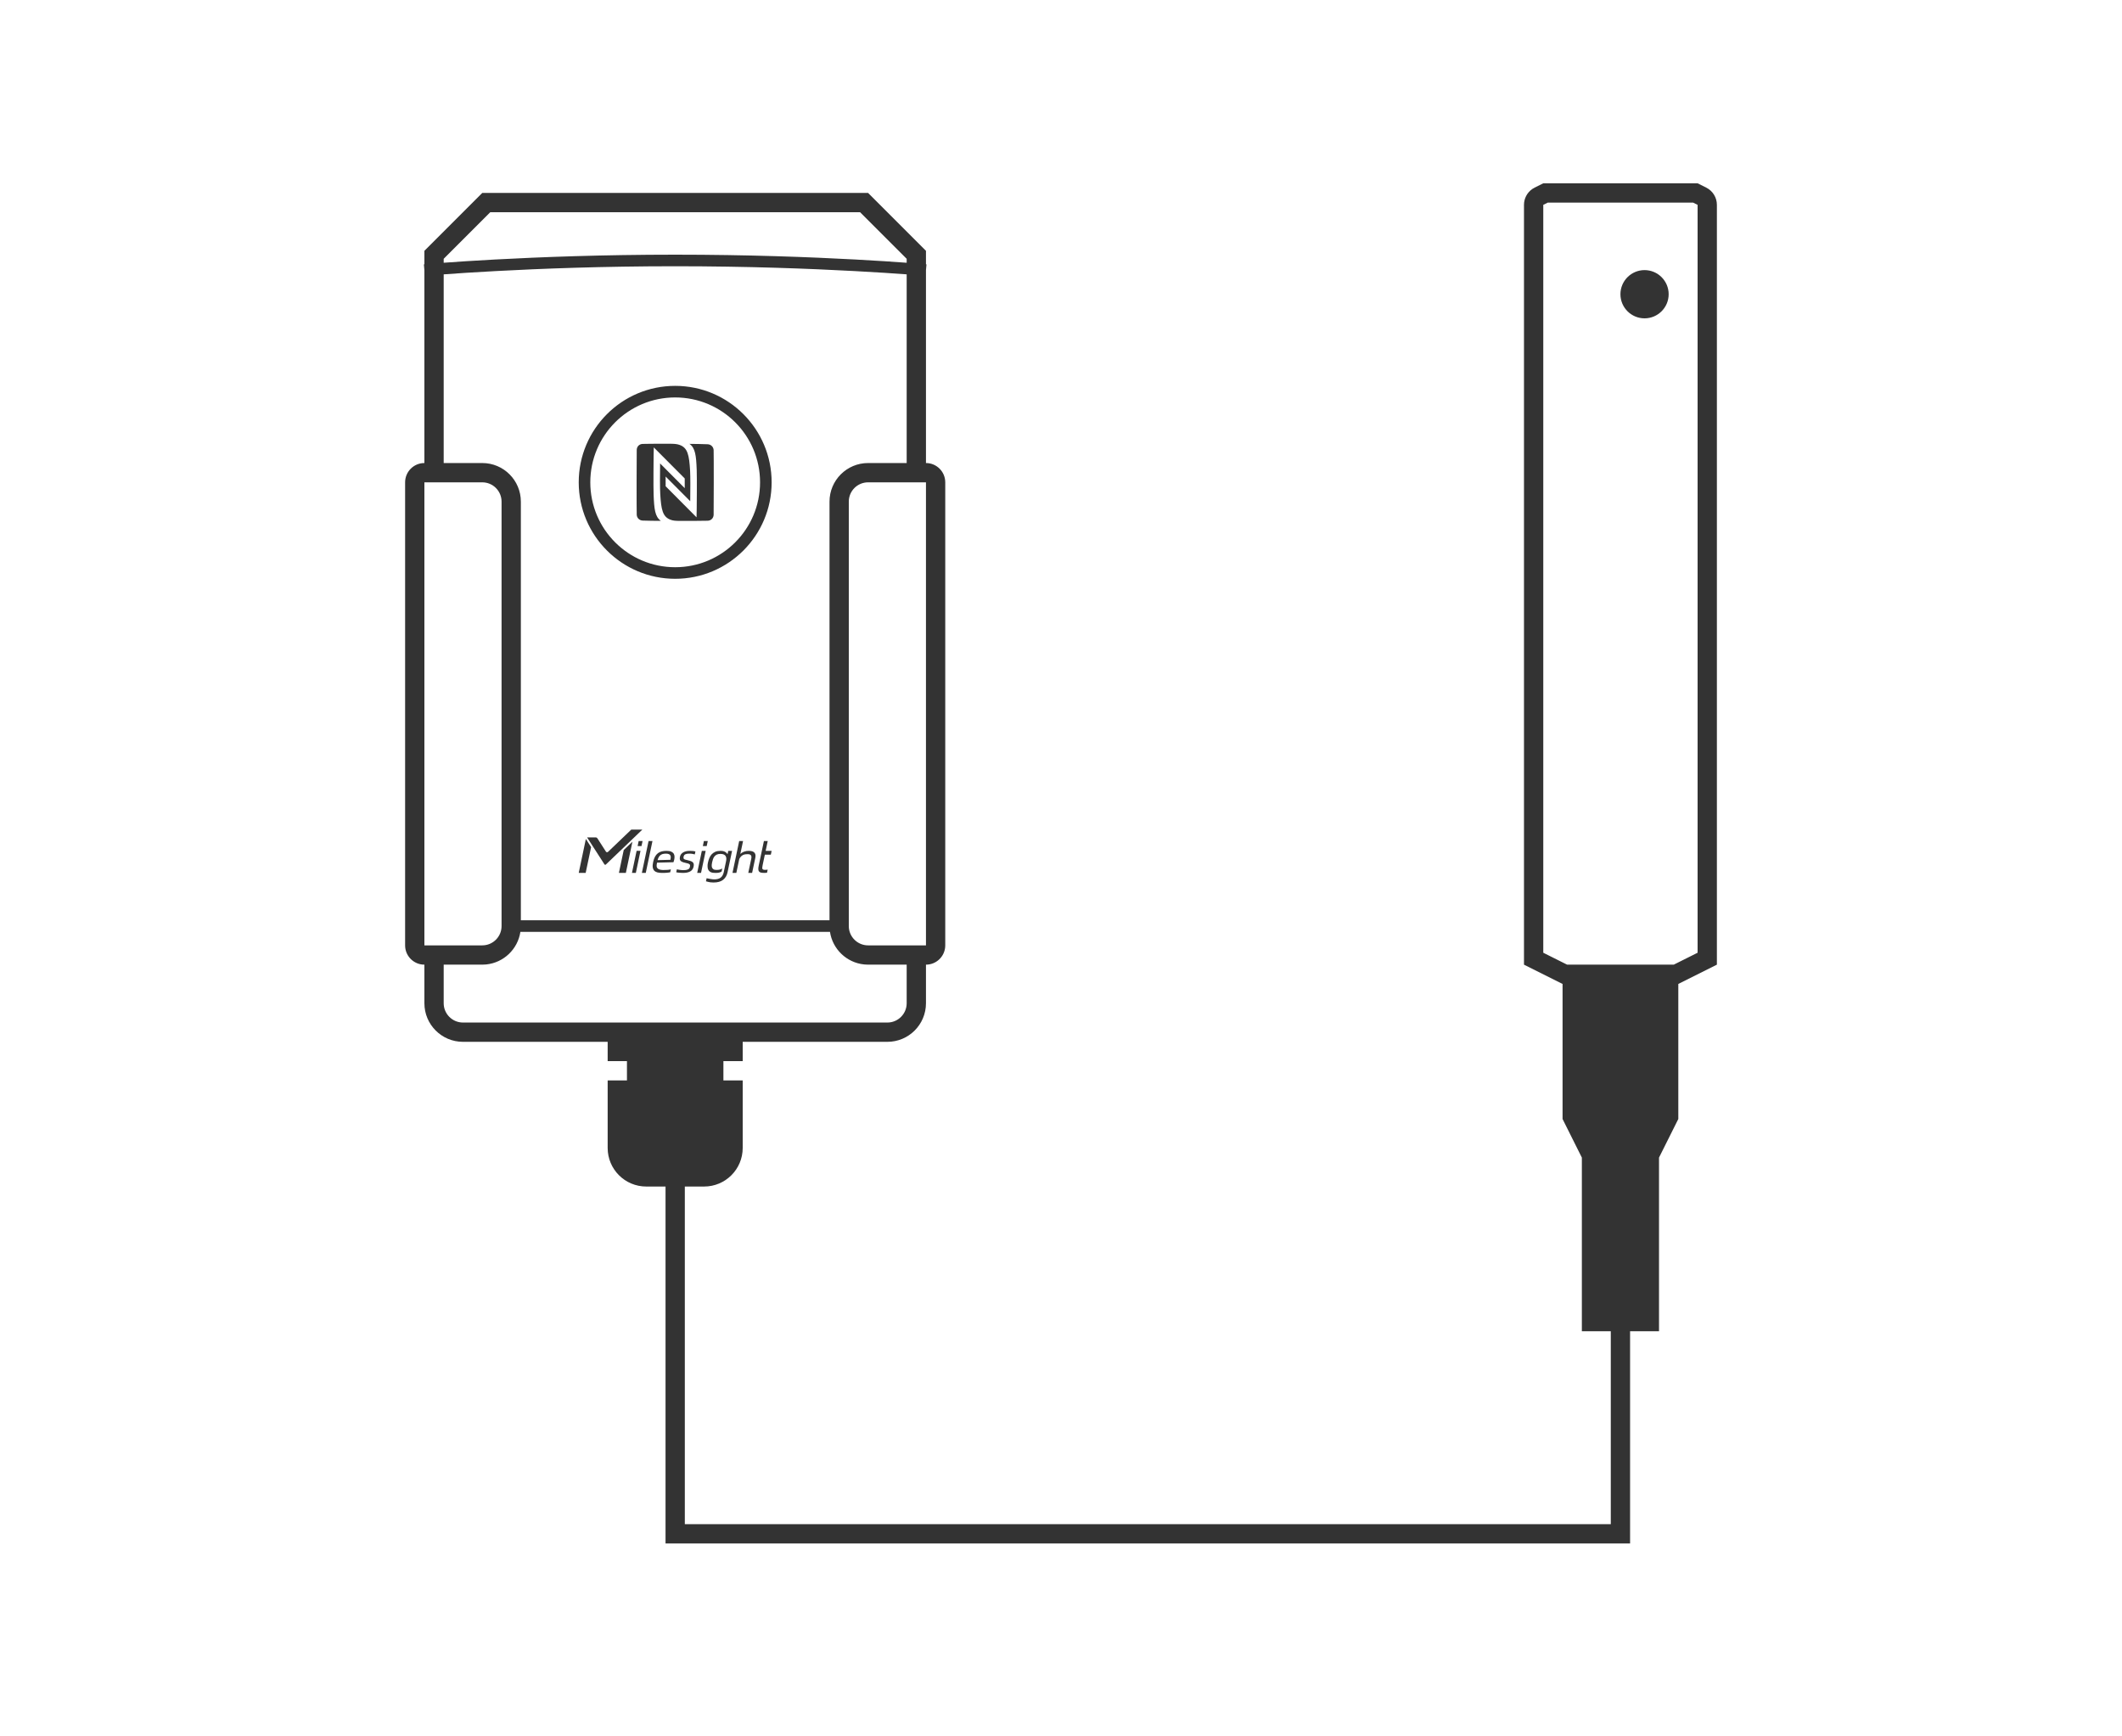 <svg width="110" height="90" viewBox="0 0 110 90" fill="none" xmlns="http://www.w3.org/2000/svg">
<path d="M85.25 14C85.94 14 86.5 14.56 86.5 15.25C86.5 15.94 85.94 16.5 85.25 16.5C84.56 16.5 84 15.94 84 15.25C84 14.56 84.56 14 85.25 14Z" fill="#333333"/>
<path d="M37.384 44.102C37.532 44.102 37.649 44.168 37.715 44.273L37.751 44.102H37.949L37.712 45.222C37.677 45.385 37.599 45.513 37.481 45.605C37.364 45.697 37.199 45.742 36.988 45.742C36.934 45.742 36.881 45.739 36.828 45.733C36.776 45.727 36.651 45.696 36.595 45.68L36.629 45.52C36.721 45.541 36.916 45.58 37.025 45.58C37.164 45.58 37.273 45.551 37.352 45.493C37.432 45.435 37.489 45.339 37.519 45.203L37.538 45.109L37.619 44.727C37.621 44.719 37.622 44.711 37.624 44.703L37.625 44.7L37.626 44.696C37.639 44.632 37.652 44.573 37.652 44.52C37.653 44.464 37.642 44.417 37.621 44.379C37.6 44.341 37.567 44.312 37.523 44.291C37.477 44.27 37.417 44.259 37.342 44.259C37.266 44.259 37.203 44.272 37.154 44.297C37.105 44.322 37.064 44.354 37.032 44.395C37 44.435 36.976 44.483 36.958 44.537C36.94 44.591 36.925 44.646 36.913 44.703C36.9 44.764 36.899 44.769 36.895 44.822C36.89 44.876 36.895 44.924 36.909 44.964C36.924 45.004 36.951 45.035 36.989 45.059C37.028 45.082 37.084 45.089 37.159 45.089C37.234 45.089 37.299 45.079 37.352 45.06C37.384 45.048 37.413 45.033 37.44 45.015L37.405 45.174C37.398 45.179 37.391 45.184 37.383 45.188C37.313 45.227 37.218 45.245 37.098 45.245C36.993 45.245 36.91 45.236 36.85 45.207C36.79 45.178 36.746 45.137 36.718 45.085C36.69 45.033 36.677 44.969 36.678 44.895C36.679 44.822 36.681 44.794 36.7 44.703C36.718 44.621 36.741 44.544 36.772 44.471C36.802 44.398 36.843 44.334 36.894 44.279C36.945 44.225 37.007 44.181 37.08 44.149C37.153 44.117 37.243 44.102 37.348 44.102H37.384Z" fill="#333333"/>
<path d="M32.443 45.245H32.083L32.333 44.059L32.784 43.627L32.443 45.245Z" fill="#333333"/>
<path d="M30.642 43.908L30.36 45.244H30L30.37 43.485L30.642 43.908Z" fill="#333333"/>
<path d="M32.961 45.244H32.759L33 44.101H33.202L32.961 45.244Z" fill="#333333"/>
<path d="M33.475 45.244H33.273L33.621 43.592H33.823L33.475 45.244Z" fill="#333333"/>
<path fill-rule="evenodd" clip-rule="evenodd" d="M34.549 44.102C34.655 44.102 34.738 44.115 34.798 44.143C34.857 44.17 34.9 44.207 34.926 44.251C34.952 44.295 34.965 44.345 34.966 44.4C34.966 44.455 34.961 44.51 34.949 44.562L34.934 44.618C34.926 44.641 34.919 44.666 34.91 44.691L34.06 44.713C34.047 44.773 34.034 44.85 34.038 44.895C34.042 44.939 34.057 44.975 34.082 45.004C34.107 45.032 34.143 45.053 34.19 45.067C34.238 45.082 34.294 45.094 34.37 45.094C34.439 45.094 34.506 45.092 34.582 45.088C34.658 45.084 34.723 45.078 34.775 45.058L34.743 45.21C34.719 45.215 34.711 45.217 34.677 45.223C34.645 45.228 34.607 45.233 34.567 45.236C34.527 45.239 34.49 45.243 34.445 45.243C34.4 45.244 34.356 45.244 34.312 45.244C34.219 45.244 34.139 45.235 34.071 45.217C34.004 45.198 33.95 45.167 33.91 45.123C33.87 45.079 33.846 45.02 33.836 44.947C33.826 44.874 33.836 44.783 33.859 44.673C33.883 44.563 33.916 44.471 33.957 44.398C33.998 44.326 34.047 44.267 34.105 44.223C34.163 44.179 34.23 44.147 34.304 44.129C34.378 44.111 34.46 44.102 34.549 44.102ZM34.519 44.246C34.446 44.246 34.386 44.254 34.337 44.27C34.288 44.287 34.247 44.311 34.214 44.342C34.181 44.373 34.154 44.411 34.134 44.456C34.113 44.501 34.102 44.526 34.088 44.582L34.753 44.565L34.77 44.443C34.772 44.405 34.766 44.37 34.751 44.341C34.736 44.312 34.711 44.289 34.675 44.272C34.638 44.255 34.586 44.246 34.519 44.246Z" fill="#333333"/>
<path d="M35.94 44.111C35.985 44.117 36.021 44.124 36.049 44.132L36.016 44.286C35.984 44.275 35.945 44.266 35.898 44.258C35.847 44.25 35.793 44.245 35.734 44.245C35.647 44.245 35.578 44.256 35.529 44.278C35.48 44.3 35.449 44.343 35.435 44.406C35.429 44.435 35.428 44.458 35.431 44.476C35.434 44.493 35.443 44.509 35.457 44.523C35.471 44.535 35.493 44.546 35.522 44.555C35.55 44.564 35.589 44.574 35.636 44.583C35.703 44.598 35.76 44.614 35.807 44.631C35.853 44.648 35.889 44.669 35.914 44.694C35.939 44.72 35.956 44.751 35.962 44.788C35.968 44.825 35.965 44.87 35.953 44.924C35.929 45.035 35.871 45.115 35.779 45.167C35.687 45.218 35.564 45.244 35.41 45.244C35.379 45.244 35.346 45.243 35.312 45.241C35.278 45.239 35.244 45.237 35.211 45.234C35.178 45.232 35.147 45.228 35.119 45.224C35.092 45.219 35.07 45.214 35.054 45.21L35.087 45.058C35.107 45.063 35.132 45.069 35.161 45.074C35.19 45.08 35.221 45.085 35.252 45.089C35.283 45.093 35.315 45.096 35.348 45.098C35.38 45.1 35.411 45.101 35.438 45.101C35.534 45.101 35.608 45.088 35.662 45.065C35.716 45.041 35.75 44.995 35.765 44.93C35.772 44.897 35.774 44.87 35.772 44.849C35.769 44.828 35.759 44.81 35.742 44.796C35.725 44.781 35.7 44.768 35.666 44.757L35.44 44.7C35.413 44.692 35.389 44.684 35.368 44.675C35.327 44.657 35.296 44.636 35.275 44.611C35.254 44.587 35.242 44.557 35.239 44.523C35.236 44.488 35.239 44.448 35.249 44.401C35.269 44.311 35.322 44.238 35.408 44.184C35.495 44.129 35.613 44.102 35.763 44.102C35.823 44.102 35.882 44.105 35.94 44.111Z" fill="#333333"/>
<path d="M36.34 45.244H36.141L36.381 44.102H36.581L36.34 45.244Z" fill="#333333"/>
<path d="M38.377 44.261C38.427 44.215 38.49 44.174 38.553 44.15C38.561 44.147 38.569 44.144 38.577 44.141C38.616 44.127 38.655 44.116 38.695 44.11C38.736 44.104 38.776 44.101 38.815 44.101C38.896 44.101 38.962 44.112 39.012 44.131C39.062 44.15 39.099 44.177 39.123 44.212C39.135 44.229 39.145 44.248 39.151 44.269L39.164 44.334C39.167 44.381 39.16 44.433 39.148 44.49L38.988 45.244H38.789L38.933 44.562C38.942 44.516 38.952 44.475 38.953 44.438C38.955 44.403 38.949 44.373 38.937 44.349C38.924 44.324 38.904 44.305 38.875 44.292C38.846 44.279 38.807 44.273 38.758 44.273C38.718 44.273 38.677 44.275 38.639 44.28C38.6 44.286 38.562 44.296 38.525 44.312C38.489 44.33 38.453 44.354 38.42 44.385C38.387 44.416 38.351 44.466 38.323 44.519L38.17 45.244H37.971L38.318 43.592H38.519L38.377 44.261Z" fill="#333333"/>
<path d="M39.69 44.102H40L39.97 44.243L39.958 44.299H39.648L39.531 44.855C39.521 44.903 39.516 44.941 39.514 44.971C39.512 45 39.516 45.023 39.525 45.04C39.535 45.057 39.551 45.068 39.572 45.075C39.594 45.082 39.625 45.086 39.663 45.086L39.736 45.082C39.758 45.08 39.773 45.078 39.795 45.073L39.761 45.234C39.736 45.237 39.719 45.238 39.697 45.24C39.675 45.242 39.65 45.244 39.624 45.244C39.555 45.244 39.498 45.239 39.453 45.23C39.408 45.22 39.374 45.202 39.35 45.174C39.326 45.146 39.312 45.107 39.31 45.058C39.307 45.008 39.314 44.945 39.33 44.867L39.6 43.592H39.798L39.69 44.102Z" fill="#333333"/>
<path d="M31.407 44.81C31.385 44.831 31.35 44.826 31.333 44.801L30.443 43.418L30.434 43.403H30.882C30.915 43.403 30.947 43.42 30.965 43.448L31.411 44.142C31.434 44.178 31.486 44.184 31.518 44.154L32.724 43H33.298L31.407 44.81Z" fill="#333333"/>
<path d="M33.254 43.853H33.053L33.107 43.592H33.31L33.254 43.853Z" fill="#333333"/>
<path d="M36.634 43.853H36.434L36.488 43.592H36.69L36.634 43.853Z" fill="#333333"/>
<path d="M34.458 23.001H34.784C34.983 23.004 35.102 23.016 35.23 23.061C35.649 23.21 35.725 23.586 35.773 24.392C35.782 24.533 35.786 24.8 35.786 25.094C35.786 25.396 35.784 25.727 35.78 25.98L34.505 24.699V25.203L36.107 26.814L36.116 26.393C36.117 26.321 36.133 24.791 36.116 24.355C36.088 23.616 36.046 23.219 35.741 23.007C35.913 23.007 36.507 23.016 36.691 23.027C36.856 23.037 36.981 23.161 36.993 23.323C37.003 23.489 37.001 26.524 36.993 26.688C36.984 26.853 36.866 26.981 36.691 26.99C36.526 27 35.379 27.001 35.214 26.999C35.015 26.997 34.895 26.988 34.768 26.942C34.349 26.795 34.274 26.415 34.226 25.609C34.217 25.469 34.212 25.202 34.212 24.908C34.212 24.606 34.214 24.274 34.218 24.021L35.495 25.303V24.8L33.891 23.189L33.882 23.606C33.881 23.677 33.865 25.209 33.882 25.646C33.911 26.386 33.952 26.784 34.259 26.996C34.087 26.996 33.493 26.994 33.309 26.982C33.142 26.972 33.017 26.847 33.007 26.684C32.996 26.512 33 23.479 33.007 23.311C33.015 23.146 33.133 23.017 33.309 23.009C33.426 23.001 34.054 23.001 34.458 23.001Z" fill="#333333"/>
<path fill-rule="evenodd" clip-rule="evenodd" d="M35 20C37.761 20 40 22.239 40 25C40 27.761 37.761 30 35 30C32.239 30 30 27.761 30 25C30 22.239 32.239 20 35 20ZM35 20.6C32.57 20.6 30.6 22.57 30.6 25C30.6 27.43 32.57 29.4 35 29.4C37.43 29.4 39.4 27.43 39.4 25C39.4 22.57 37.43 20.6 35 20.6Z" fill="#333333"/>
<path fill-rule="evenodd" clip-rule="evenodd" d="M48 13V13.698C48.004 13.699 48.008 13.7 48.011 13.7C48.016 13.701 48.02 13.701 48.023 13.701H48.027L48 14V24C48.552 24 49 24.448 49 25V49L48.995 49.102C48.944 49.607 48.518 50 48 50V52C48 53.105 47.105 54 46 54H38.5V55H37.5V56H38.5V59.5C38.5 60.605 37.605 61.5 36.5 61.5H35.5V79H83.5V69H82V60L81 58V51L79 50V10.618C79 10.287 79.164 9.98 79.432 9.795L79.553 9.724L80 9.5H88L88.447 9.724C88.786 9.893 89 10.239 89 10.618V50L87 51V58L86 60V69H84.5V80H34.5V61.5H33.5C32.395 61.5 31.5 60.605 31.5 59.5V56H32.5V55H31.5V54H24C22.895 54 22 53.105 22 52V50C21.482 50 21.056 49.607 21.005 49.102L21 49V25C21 24.448 21.448 24 22 24V14L21.973 13.701H21.977C21.98 13.701 21.984 13.701 21.989 13.7C21.992 13.7 21.996 13.699 22 13.698V13L25 10H45L48 13ZM26.976 48.3C26.841 49.196 26.113 49.897 25.204 49.989L25 50H23V52C23 52.552 23.448 53 24 53H46C46.552 53 47 52.552 47 52V50H45L44.796 49.989C43.887 49.897 43.159 49.196 43.024 48.3H26.976ZM80 10.618V49.382L81.236 50H86.764L88 49.382V10.618L87.764 10.5H80.236L80 10.618ZM22 49H25C25.552 49 26 48.552 26 48V26C26 25.448 25.552 25 25 25H22V49ZM45 25C44.448 25 44 25.448 44 26V48C44 48.552 44.448 49 45 49H48V25H45ZM35 13.8C31.257 13.8 28.012 13.925 25.704 14.05C24.551 14.112 23.631 14.173 23 14.22V24H25C26.105 24 27 24.895 27 26V47.7H43V26C43 24.895 43.895 24 45 24H47V14.22C46.369 14.173 45.449 14.112 44.296 14.05C41.988 13.925 38.743 13.8 35 13.8ZM23 13.414V13.619C23.633 13.572 24.54 13.511 25.671 13.45C27.988 13.325 31.244 13.2 35 13.2C38.757 13.2 42.012 13.325 44.329 13.45C45.46 13.511 46.367 13.572 47 13.619V13.414L44.586 11H25.414L23 13.414Z" fill="#333333"/>
</svg>
